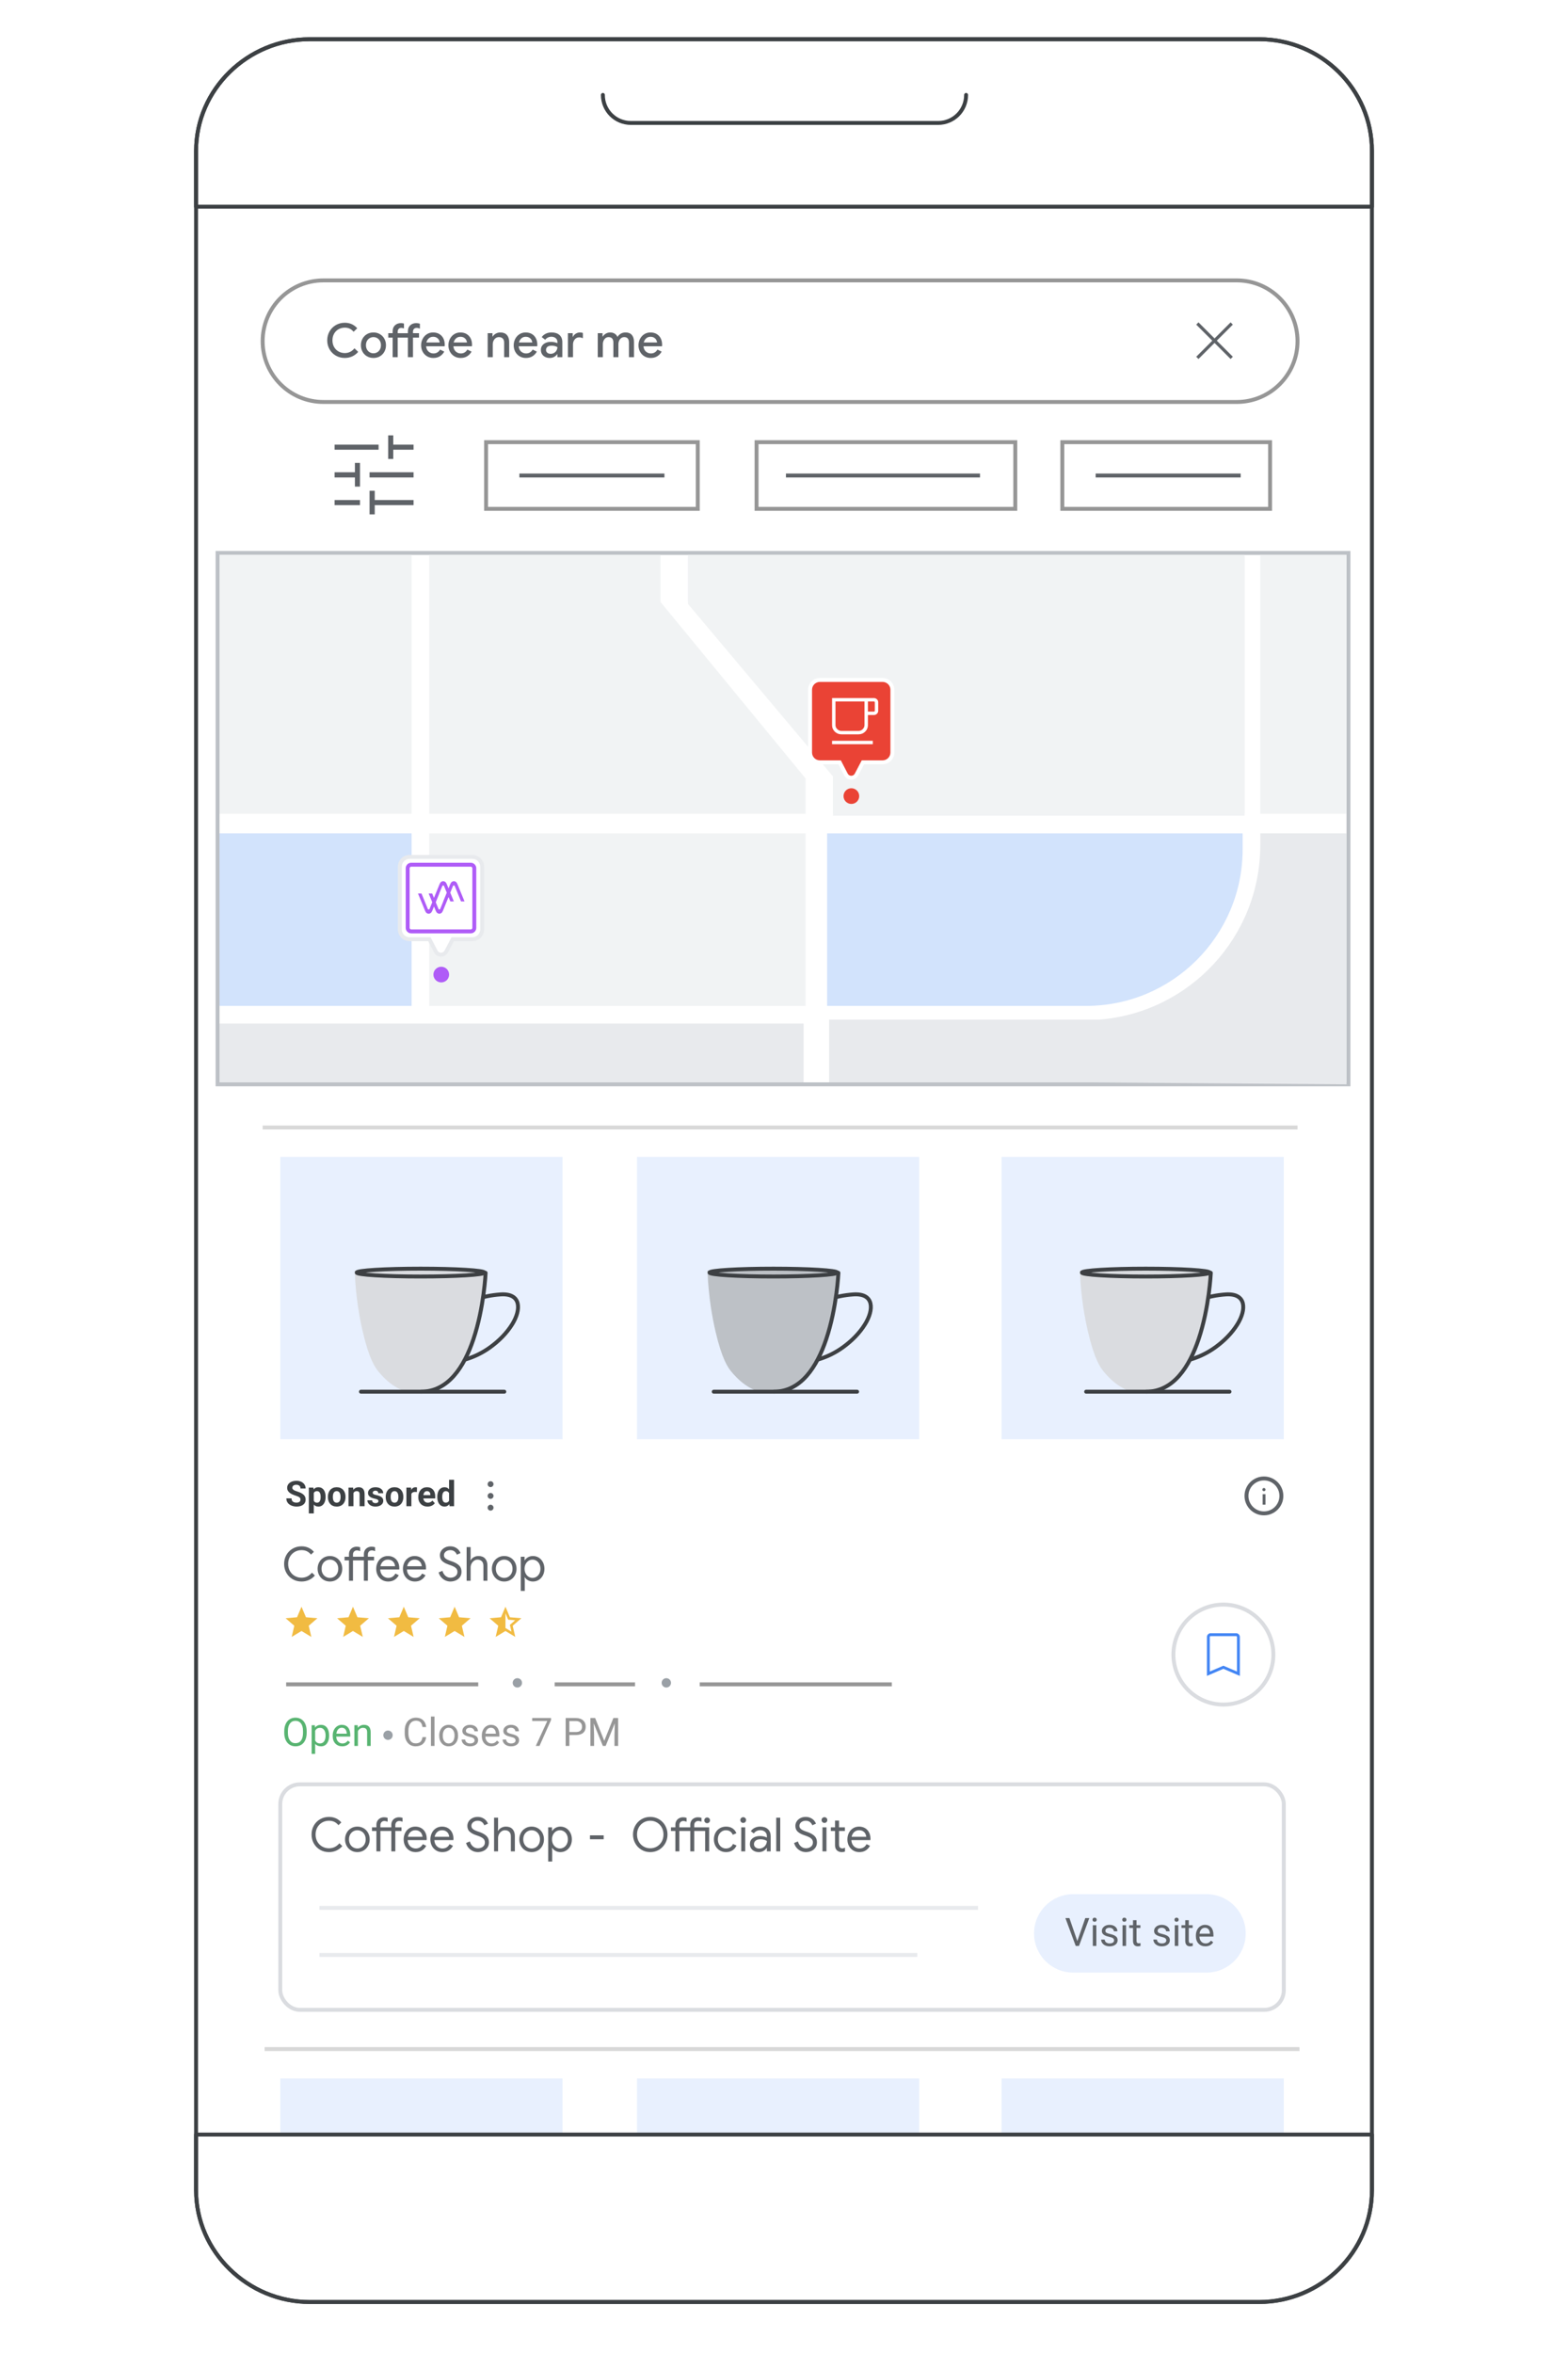 <?xml version="1.0" encoding="UTF-8"?>
<svg id="Layer_1" xmlns="http://www.w3.org/2000/svg" xmlns:xlink="http://www.w3.org/1999/xlink" version="1.1" viewBox="0 0 400 600">
  <!-- Generator: Adobe Illustrator 29.2.0, SVG Export Plug-In . SVG Version: 2.1.0 Build 108)  -->
  <defs>
    <style>
      .st0, .st1, .st2, .st3, .st4, .st5, .st6, .st7, .st8 {
        fill: none;
      }

      .st9 {
        fill: #af5cf7;
      }

      .st10 {
        fill: #4285f4;
      }

      .st1, .st4 {
        stroke: #3d4043;
      }

      .st1, .st6 {
        stroke-linecap: round;
        stroke-linejoin: round;
      }

      .st11 {
        fill: #9aa0a6;
      }

      .st2 {
        stroke: #969696;
      }

      .st2, .st3, .st4, .st12, .st13, .st5, .st7, .st14, .st8 {
        stroke-miterlimit: 10;
      }

      .st15 {
        fill: #969696;
      }

      .st16 {
        fill: #58b471;
      }

      .st3 {
        stroke: #d8d8d8;
      }

      .st17 {
        fill-rule: evenodd;
      }

      .st17, .st18 {
        fill: #f1bb42;
      }

      .st19 {
        fill: #d2e3fc;
      }

      .st20 {
        isolation: isolate;
      }

      .st12 {
        fill: #dadce0;
      }

      .st12, .st14, .st8 {
        stroke: #dadce0;
      }

      .st13 {
        stroke: #bdc1c6;
      }

      .st13, .st21 {
        fill: #bdc1c6;
      }

      .st5 {
        stroke: #e8eaed;
      }

      .st22, .st14 {
        fill: #fff;
      }

      .st23 {
        fill: #ea4335;
      }

      .st24 {
        fill: #5f6368;
      }

      .st25 {
        fill: #f1f3f4;
      }

      .st6 {
        stroke: #3c4043;
      }

      .st7 {
        stroke: #5f6368;
      }

      .st26 {
        fill: #3c4043;
      }

      .st27 {
        fill: #e8eaed;
      }

      .st28 {
        clip-path: url(#clippath);
      }

      .st29 {
        fill: #e8f0fe;
      }
    </style>
    <clipPath id="clippath">
      <rect class="st0" x="49.5" y="442" width="300" height="102"/>
    </clipPath>
  </defs>
  <g id="Artwork">
    <rect class="st22" x="-15" y="-11.5" width="430" height="623"/>
    <path class="st2" d="M82.5,71.5h233c8.56,0,15.5,6.94,15.5,15.5h0c0,8.56-6.94,15.5-15.5,15.5H82.5c-8.56,0-15.5-6.94-15.5-15.5h0c0-8.56,6.94-15.5,15.5-15.5Z"/>
    <rect class="st2" x="124" y="112.75" width="54" height="17"/>
    <rect class="st2" x="193" y="112.75" width="66" height="17"/>
    <rect class="st2" x="271" y="112.75" width="53" height="17"/>
    <path class="st24" d="M305.734,91.542l-.573-.573,4.097-4.097-4.097-4.097.573-.573,4.097,4.097,4.097-4.097.573.573-4.097,4.097,4.097,4.097-.573.573-4.097-4.097-4.097,4.097Z"/>
    <path class="st24" d="M94.277,131.159v-6.014h1.324v2.36h9.899v1.295h-9.899v2.36h-1.324ZM85.357,128.8v-1.295h6.475v1.295h-6.475ZM90.536,124.08v-2.331h-5.18v-1.324h5.18v-2.388h1.295v6.043h-1.295ZM94.277,121.749v-1.324h11.223v1.324h-11.223ZM99.025,117.03v-6.014h1.295v2.36h5.18v1.295h-5.18v2.36h-1.295ZM85.357,114.671v-1.295h11.223v1.295h-11.223Z"/>
    <g>
      <path class="st10" d="M307.893,427.345v-9.942c0-.247.091-.465.274-.654.183-.188.404-.282.662-.282h6.521c.258,0,.479.094.662.282.183.188.274.406.274.654v9.942l-4.196-1.808-4.196,1.808h0ZM308.619,426.231l3.47-1.485,3.47,1.485v-8.829c0-.054-.021-.1-.065-.137-.043-.038-.091-.057-.145-.057h-6.521c-.054,0-.102.019-.145.057s-.065.083-.065.137v8.829h0ZM308.619,417.209h6.94-6.94Z"/>
      <circle class="st8" cx="312.089" cy="421.905" r="12.75"/>
    </g>
    <line class="st3" x1="67" y1="287.5" x2="331" y2="287.5"/>
    <line class="st3" x1="67.5" y1="522.5" x2="331.5" y2="522.5"/>
    <rect class="st29" x="71.5" y="295" width="72" height="72"/>
    <rect class="st14" x="71.5" y="455" width="256" height="57.5" rx="5" ry="5"/>
    <rect class="st29" x="162.5" y="295" width="72" height="72"/>
    <path class="st29" d="M273.784,483h34c5.523,0,10,4.477,10,10h0c0,5.523-4.477,10-10,10h-34c-5.523,0-10-4.477-10-10h0c0-5.523,4.477-10,10-10Z"/>
    <rect class="st29" x="255.5" y="295" width="72" height="72"/>
    <g>
      <path class="st18" d="M90.042,415.892l2.504,1.514-.664-2.848,2.213-1.917-2.913-.25-1.139-2.682-1.139,2.682-2.913.25,2.213,1.917-.665,2.848s2.504-1.514,2.504-1.514Z"/>
      <path class="st18" d="M76.914,415.892l2.504,1.514-.665-2.848,2.213-1.917-2.913-.25-1.139-2.682-1.139,2.682-2.913.25,2.213,1.917-.665,2.848,2.504-1.514Z"/>
      <path class="st18" d="M103.01,415.892l2.504,1.514-.664-2.848,2.213-1.917-2.914-.25-1.139-2.682-1.139,2.682-2.913.25,2.213,1.917-.665,2.848,2.504-1.514h0Z"/>
      <path class="st18" d="M115.978,415.892l2.504,1.514-.665-2.848,2.213-1.917-2.913-.25-1.139-2.682-1.139,2.682-2.914.25,2.213,1.917-.664,2.848,2.504-1.514Z"/>
      <path class="st17" d="M130.083,412.391l2.913.25-2.208,1.917.66,2.848-2.504-1.514-2.504,1.514.665-2.848-2.213-1.917,2.913-.25,1.139-2.682,1.139,2.682h0ZM128.944,411.369v3.765l1.528.924-.406-1.73,1.346-1.167-1.775-.153-.693-1.639Z"/>
    </g>
    <circle class="st11" cx="131.981" cy="429.116" r="1.193"/>
    <circle class="st11" cx="169.981" cy="429.116" r="1.193"/>
    <circle class="st11" cx="98.981" cy="442.468" r="1.193"/>
    <g>
      <rect class="st24" x="322.103" y="381.01" width=".724" height="2.664"/>
      <path class="st24" d="M322.432,380.243c.117,0,.214-.038.29-.115.077-.077.115-.17.115-.28,0-.117-.038-.216-.115-.296s-.174-.121-.29-.121-.214.04-.29.121-.115.179-.115.296c0,.11.038.203.115.28s.174.115.29.115Z"/>
      <path class="st7" d="M322.432,385.899c-.614,0-1.191-.117-1.732-.351-.541-.234-1.012-.552-1.414-.954-.402-.402-.72-.873-.954-1.414s-.351-1.118-.351-1.732c0-.621.117-1.202.351-1.743s.552-1.01.954-1.409c.402-.398.873-.714,1.414-.948.541-.234,1.118-.351,1.732-.351.621,0,1.202.117,1.743.351s1.01.55,1.409.948c.398.398.714.868.948,1.409.234.541.351,1.122.351,1.743,0,.614-.117,1.191-.351,1.732s-.55,1.012-.948,1.414c-.398.402-.868.72-1.409.954-.541.234-1.122.351-1.743.351Z"/>
    </g>
    <g class="st28">
      <g>
        <rect class="st29" x="71.5" y="530" width="72" height="72"/>
        <rect class="st29" x="162.5" y="530" width="72" height="72"/>
        <rect class="st29" x="255.5" y="530" width="72" height="72"/>
      </g>
    </g>
    <line class="st2" x1="73" y1="429.5" x2="122" y2="429.5"/>
    <line class="st5" x1="81.5" y1="486.5" x2="249.5" y2="486.5"/>
    <line class="st5" x1="81.5" y1="498.5" x2="234" y2="498.5"/>
    <line class="st2" x1="141.5" y1="429.5" x2="162" y2="429.5"/>
    <line class="st7" x1="150.5" y1="468.5" x2="154" y2="468.5"/>
    <line class="st2" x1="178.5" y1="429.5" x2="227.5" y2="429.5"/>
    <g>
      <path class="st6" d="M79.015,10h242.221c15.691,0,28.748,12.712,28.748,28.502v519.995c0,15.691-12.957,28.502-28.748,28.502H79.015c-15.691,0-28.999-12.712-28.999-28.502V38.502c0-15.79,13.209-28.502,28.999-28.502Z"/>
      <path class="st6" d="M50.016,38.502c0-15.691,13.208-28.502,28.999-28.502h242.221c15.691,0,28.748,12.712,28.748,28.502v14.202H50.016v-14.202Z"/>
      <path class="st6" d="M349.984,558.498c0,15.691-13.056,28.502-28.847,28.502H79.015c-15.691,0-28.999-12.712-28.999-28.502v-14.201h299.967v14.201h0Z"/>
      <path class="st6" d="M153.797,24.202h0c0,3.973,3.178,7.15,7.15,7.15h78.357c3.973,0,7.15-3.178,7.15-7.15h0"/>
    </g>
    <line class="st7" x1="132.5" y1="121.25" x2="169.5" y2="121.25"/>
    <line class="st7" x1="279.5" y1="121.25" x2="316.5" y2="121.25"/>
    <line class="st7" x1="200.5" y1="121.25" x2="250" y2="121.25"/>
    <g>
      <g>
        <path class="st1" d="M205.067,334.703c3.502-2.845,8.141-4.325,12.607-4.632,5.396-.373,5.271,3.916,3.017,7.573-1.42,2.307-3.437,4.301-5.62,5.881-3.514,2.55-7.839,4.023-12.199,3.917"/>
        <path class="st13" d="M207.486,347.71c3.457-4.686,4.177-9.752,4.962-15.275.46-3.24.556-5.981.552-7.934h-32c.274,6.302,1.199,11.386,2.025,14.936,1.616,6.942,3.083,8.996,3.975,10.064.865,1.037,4.602,5.515,9.943,5.372,5.367-.144,8.846-4.86,10.543-7.162h0Z"/>
        <path class="st1" d="M213.88,324.574s-.39,8.839-3.13,16.968c-2.337,6.922-6.378,13.329-13.347,13.329"/>
        <path class="st1" d="M182.078,354.871h36.57"/>
      </g>
      <ellipse class="st4" cx="197.294" cy="324.5" rx="16.294" ry="1"/>
    </g>
    <g>
      <g>
        <path class="st1" d="M115.067,334.703c3.502-2.845,8.141-4.325,12.607-4.632,5.396-.373,5.271,3.916,3.017,7.573-1.42,2.307-3.437,4.301-5.62,5.881-3.514,2.55-7.839,4.023-12.199,3.917"/>
        <path class="st12" d="M117.486,347.71c3.457-4.686,4.177-9.752,4.962-15.275.46-3.24.556-5.981.552-7.934h-32c.274,6.302,1.199,11.386,2.025,14.936,1.616,6.942,3.083,8.996,3.975,10.064.865,1.037,4.602,5.515,9.943,5.372,5.367-.144,8.846-4.86,10.543-7.162h0Z"/>
        <path class="st1" d="M123.88,324.574s-.39,8.839-3.13,16.968c-2.337,6.922-6.378,13.329-13.347,13.329"/>
        <path class="st1" d="M92.078,354.871h36.57"/>
      </g>
      <ellipse class="st4" cx="107.294" cy="324.5" rx="16.294" ry="1"/>
    </g>
    <g>
      <g>
        <path class="st1" d="M300.067,334.703c3.502-2.845,8.141-4.325,12.607-4.632,5.396-.373,5.271,3.916,3.017,7.573-1.42,2.307-3.437,4.301-5.62,5.881-3.514,2.55-7.839,4.023-12.199,3.917"/>
        <path class="st12" d="M302.486,347.71c3.457-4.686,4.177-9.752,4.962-15.275.46-3.24.556-5.981.552-7.934h-32c.274,6.302,1.199,11.386,2.025,14.936,1.616,6.942,3.083,8.996,3.975,10.064.865,1.037,4.602,5.515,9.943,5.372,5.367-.144,8.846-4.86,10.543-7.162h0Z"/>
        <path class="st1" d="M308.88,324.574s-.39,8.839-3.13,16.968c-2.337,6.922-6.378,13.329-13.347,13.329"/>
        <path class="st1" d="M277.078,354.871h36.57"/>
      </g>
      <ellipse class="st4" cx="292.294" cy="324.5" rx="16.294" ry="1"/>
    </g>
    <g class="st20">
      <g class="st20">
        <path class="st26" d="M76.653,382.404c0-.115-.017-.217-.051-.31-.034-.092-.096-.176-.186-.254s-.218-.154-.382-.231-.377-.156-.637-.238c-.29-.094-.565-.199-.824-.316-.259-.117-.487-.254-.685-.41-.197-.156-.353-.34-.466-.547-.113-.209-.169-.449-.169-.727,0-.266.059-.508.176-.727s.281-.406.492-.562.46-.277.749-.363c.289-.084.606-.127.952-.127.472,0,.883.086,1.235.256s.625.402.819.697c.195.297.292.635.292,1.016h-1.31c0-.188-.039-.352-.117-.494s-.195-.254-.352-.338-.353-.125-.591-.125c-.229,0-.419.035-.571.105s-.267.162-.343.279c-.076.115-.114.244-.114.389,0,.107.027.205.081.293s.136.172.244.246c.108.078.242.148.4.217.158.066.341.133.549.197.349.105.655.225.921.355.265.133.487.281.665.443.179.166.314.352.404.559.091.209.136.443.136.707,0,.279-.054.527-.163.748-.108.219-.265.406-.47.559s-.45.268-.734.346c-.284.08-.602.119-.954.119-.316,0-.628-.041-.936-.125s-.586-.209-.837-.381c-.25-.168-.45-.387-.6-.65s-.224-.574-.224-.935h1.323c0,.199.031.369.092.506.061.139.148.25.261.334.113.086.248.146.404.188.157.039.329.059.517.059.229,0,.416-.033.565-.1.148-.065.258-.156.33-.27.071-.115.107-.242.107-.387Z"/>
        <path class="st26" d="M80.05,380.238v5.668h-1.266v-6.582h1.173l.092.914ZM83.061,381.648v.092c0,.346-.041.668-.121.963-.081.297-.199.553-.354.771s-.348.389-.578.51c-.231.121-.495.182-.793.182-.29,0-.542-.059-.756-.176s-.393-.281-.539-.494c-.144-.213-.261-.459-.349-.74s-.155-.582-.202-.906v-.24c.047-.346.114-.664.202-.951.088-.289.205-.539.349-.752.145-.213.324-.377.536-.494s.462-.176.75-.176c.302,0,.567.057.797.17.23.115.423.279.58.492.157.215.275.471.356.766.08.297.121.623.121.984ZM81.795,381.74v-.092c0-.203-.018-.389-.053-.56s-.089-.32-.161-.451c-.072-.127-.166-.229-.281-.301-.116-.07-.255-.107-.419-.107-.173,0-.32.029-.442.084-.122.057-.22.137-.296.242s-.133.231-.171.377-.061.312-.07.496v.611c.015.217.056.412.123.582.067.172.171.309.312.406.141.102.325.15.554.15.167,0,.308-.037.422-.111.114-.076.207-.18.279-.31.072-.133.124-.283.156-.457.032-.172.048-.359.048-.559Z"/>
        <path class="st26" d="M83.645,381.75v-.094c0-.348.05-.67.149-.963.1-.295.245-.551.435-.768s.425-.387.703-.508.598-.182.958-.182.681.06.962.182.518.291.71.508c.191.217.337.473.437.768.1.293.149.615.149.963v.094c0,.346-.05.666-.149.959-.1.295-.246.551-.437.769-.192.219-.427.389-.706.508s-.598.18-.958.18-.681-.06-.96-.18-.516-.289-.707-.508c-.192-.219-.338-.475-.438-.769-.1-.293-.149-.613-.149-.959ZM84.911,381.656v.094c0,.199.018.385.053.557.035.174.091.326.169.455.078.131.18.232.306.307.126.072.28.109.461.109.176,0,.327-.037.453-.109.126-.074.227-.176.303-.307.076-.129.132-.281.169-.455.036-.172.055-.357.055-.557v-.094c0-.193-.019-.375-.055-.547-.037-.17-.094-.322-.172-.457-.078-.133-.179-.236-.305-.315-.126-.074-.278-.113-.457-.113s-.331.039-.455.113c-.125.078-.226.182-.304.315-.078.135-.134.287-.169.457-.035.172-.053.353-.053.547Z"/>
        <path class="st26" d="M90.166,380.338v3.74h-1.266v-4.754h1.187l.079,1.014ZM89.982,381.533h-.343c0-.352.045-.668.136-.951.091-.281.218-.523.382-.725s.359-.353.587-.461c.227-.107.481-.16.762-.16.223,0,.426.031.611.096s.343.168.477.309.236.326.308.557c.072.232.108.516.108.85v3.031h-1.274v-3.037c0-.211-.029-.373-.088-.492-.059-.115-.144-.199-.257-.248-.113-.047-.251-.072-.415-.072-.17,0-.317.035-.441.102-.125.068-.228.16-.308.279-.081.119-.142.256-.183.414s-.061.33-.061.51Z"/>
        <path class="st26" d="M96.543,382.764c0-.09-.026-.172-.079-.246-.053-.072-.15-.141-.292-.203s-.346-.121-.613-.174c-.24-.053-.463-.119-.67-.199-.206-.082-.385-.18-.536-.293-.151-.115-.269-.25-.353-.406s-.127-.336-.127-.539c0-.199.043-.387.129-.562s.211-.332.374-.467c.162-.137.361-.244.598-.322.235-.076.501-.115.797-.115.413,0,.768.065,1.066.197.297.131.525.312.685.543.159.231.239.492.239.783h-1.266c0-.123-.026-.232-.077-.33-.051-.1-.13-.176-.237-.234-.107-.057-.245-.086-.415-.086-.141,0-.262.025-.365.074-.102.047-.181.111-.235.193-.055.08-.082.168-.082.266,0,.072.015.139.046.195.03.057.081.109.151.156s.162.09.274.129.253.076.42.107c.343.07.649.162.918.275s.483.266.642.457.237.443.237.754c0,.211-.047.404-.141.58s-.229.328-.404.459-.386.231-.63.303c-.245.072-.519.107-.824.107-.442,0-.817-.078-1.123-.236s-.538-.359-.694-.606c-.157-.244-.235-.494-.235-.754h1.2c.006.174.051.312.134.418.084.105.19.182.321.229.13.047.272.07.424.07.164,0,.3-.021.409-.068.108-.045.191-.105.248-.184.057-.078.085-.168.085-.272Z"/>
        <path class="st26" d="M98.393,381.75v-.094c0-.348.05-.67.149-.963.1-.295.245-.551.435-.768s.425-.387.703-.508.598-.182.958-.182.681.06.962.182.518.291.71.508c.191.217.337.473.437.768.1.293.149.615.149.963v.094c0,.346-.05.666-.149.959-.1.295-.246.551-.437.769-.192.219-.427.389-.706.508s-.598.18-.958.18-.681-.06-.96-.18-.516-.289-.707-.508c-.192-.219-.338-.475-.438-.769-.1-.293-.149-.613-.149-.959ZM99.659,381.656v.094c0,.199.018.385.053.557.035.174.091.326.169.455.078.131.18.232.306.307.126.072.28.109.461.109.176,0,.327-.037.453-.109.126-.074.227-.176.303-.307.076-.129.132-.281.169-.455.036-.172.055-.357.055-.557v-.094c0-.193-.019-.375-.055-.547-.037-.17-.094-.322-.172-.457-.078-.133-.179-.236-.305-.315-.126-.074-.278-.113-.457-.113s-.331.039-.455.113c-.125.078-.226.182-.304.315-.078.135-.134.287-.169.457-.035.172-.053.353-.053.547Z"/>
        <path class="st26" d="M104.941,380.361v3.717h-1.266v-4.754h1.191l.075,1.037ZM106.374,379.293l-.022,1.174c-.061-.01-.136-.018-.222-.025-.086-.006-.165-.01-.235-.01-.179,0-.334.021-.463.068-.131.045-.239.111-.325.197-.087.086-.151.193-.193.32-.043.127-.067.272-.073.434l-.255-.08c0-.307.031-.59.092-.85s.151-.486.271-.68c.118-.193.264-.342.437-.447s.371-.158.593-.158c.07,0,.142.004.215.016.073.01.133.023.18.041Z"/>
        <path class="st26" d="M109.076,384.166c-.369,0-.7-.059-.993-.178s-.541-.283-.745-.494-.359-.457-.468-.736-.163-.578-.163-.894v-.176c0-.359.051-.69.154-.988s.249-.559.441-.777c.192-.221.426-.389.701-.508s.586-.178.932-.178c.337,0,.636.055.896.166s.479.27.657.475c.177.205.311.451.402.736s.136.604.136.951v.527h-3.779v-.844h2.536v-.096c0-.176-.032-.334-.094-.473-.064-.139-.158-.25-.284-.332s-.287-.123-.483-.123c-.167,0-.31.037-.431.109-.12.074-.217.176-.292.309-.074.131-.13.285-.167.463s-.055.371-.055.582v.176c0,.191.027.367.081.527.054.162.132.301.233.418.101.117.224.209.369.272.144.066.31.098.494.098.229,0,.441-.045.64-.135.197-.088.368-.225.512-.406l.615.668c-.1.144-.235.281-.406.414-.172.131-.377.238-.618.322s-.514.125-.822.125Z"/>
        <path class="st26" d="M111.55,381.758v-.092c0-.363.041-.693.123-.99.082-.299.202-.553.36-.768.158-.213.353-.379.585-.496s.495-.176.791-.176c.278,0,.522.059.731.176s.388.283.536.498.268.469.358.76c.091.293.157.611.198.957v.201c-.041.332-.107.639-.198.924-.091.283-.21.531-.358.744s-.327.377-.538.494-.457.176-.738.176c-.296,0-.559-.06-.789-.18s-.423-.289-.58-.506-.276-.471-.358-.764-.123-.613-.123-.959ZM112.816,381.666v.092c0,.197.015.381.046.549.03.172.082.32.153.451s.166.232.281.303c.116.072.257.107.424.107.217,0,.396-.049.536-.146s.248-.232.323-.406c.075-.172.118-.371.13-.598v-.576c-.009-.184-.035-.35-.077-.498s-.104-.275-.185-.381-.18-.188-.299-.246c-.118-.059-.258-.088-.419-.088-.164,0-.305.037-.422.113-.117.074-.212.176-.284.305s-.124.281-.158.455-.05.361-.05.565ZM114.556,383.041v-5.713h1.274v6.75h-1.147l-.127-1.037Z"/>
      </g>
    </g>
    <g>
      <path class="st24" d="M125.146,379.199c-.208,0-.385-.073-.531-.219-.146-.146-.219-.323-.219-.531s.073-.385.219-.531c.146-.146.323-.219.531-.219s.385.073.531.219c.146.146.219.323.219.531s-.073.385-.219.531c-.146.146-.323.219-.531.219Z"/>
      <path class="st24" d="M125.146,382.199c-.208,0-.385-.073-.531-.219-.146-.146-.219-.323-.219-.531s.073-.385.219-.531c.146-.146.323-.219.531-.219s.385.073.531.219c.146.146.219.323.219.531s-.073.385-.219.531c-.146.146-.323.219-.531.219Z"/>
      <path class="st24" d="M125.146,385.199c-.208,0-.385-.073-.531-.219-.146-.146-.219-.323-.219-.531s.073-.385.219-.531c.146-.146.323-.219.531-.219s.385.073.531.219c.146.146.219.323.219.531s-.073.385-.219.531c-.146.146-.323.219-.531.219Z"/>
    </g>
    <g>
      <g>
        <rect class="st22" x="55.5" y="141" width="288.5" height="135.5"/>
        <path class="st21" d="M343.5,141.5v134.5H56v-134.5h287.5M344.5,140.5H55v136.5h289.5v-136.5h0Z"/>
      </g>
      <rect class="st19" x="56" y="212.5" width="49" height="44"/>
      <rect class="st27" x="56" y="261" width="149" height="15"/>
      <rect class="st25" x="109.5" y="212.5" width="96" height="44"/>
      <rect class="st25" x="56" y="141.5" width="49" height="66"/>
      <rect class="st25" x="321.5" y="141.5" width="22" height="66"/>
      <path class="st27" d="M343.5,276.5v-64h-22v2.995c0,23.409-18.026,42.647-41.03,44.505h-68.97v16h66l66,.5Z"/>
      <polygon class="st25" points="317.5 208 212.5 208 212.5 198 175.5 154 175.5 142 317.5 142 317.5 208"/>
      <path class="st19" d="M211,212.5h106v4.064c0,22.041-17.895,39.936-39.936,39.936h-66.064v-44h0Z"/>
      <polygon class="st25" points="317.5 207.5 212.5 207.5 212.5 197.5 175.5 153.5 175.5 141.5 317.5 141.5 317.5 207.5"/>
      <polygon class="st25" points="109.5 141.5 168.5 141.5 168.5 153.5 205.5 198.5 205.5 207.5 109.5 207.5 109.5 141.5"/>
      <g>
        <g>
          <path class="st23" d="M217.155,198.319c-.568,0-1.083-.314-1.345-.817l-1.615-3.116h-5.045c-1.379,0-2.5-1.121-2.5-2.5v-16c0-1.379,1.121-2.5,2.5-2.5h16c1.379,0,2.5,1.121,2.5,2.5v16c0,1.379-1.121,2.5-2.5,2.5h-5.016l-1.638,3.123c-.263.5-.776.81-1.342.81h-0Z"/>
          <path class="st22" d="M225.15,173.886c1.105,0,2,.895,2,2v16c0,1.105-.895,2-2,2h-5.317l-1.778,3.39c-.19.362-.544.544-.899.544-.356,0-.712-.183-.901-.548l-1.755-3.386h-5.349c-1.105,0-2-.895-2-2v-16c0-1.105.895-2,2-2h16M225.15,172.886h-16c-1.654,0-3,1.346-3,3v16c0,1.654,1.346,3,3,3h4.741l1.475,2.846c.348.671,1.033,1.088,1.789,1.088.752,0,1.435-.413,1.784-1.079l1.497-2.855h4.713c1.654,0,3-1.346,3-3v-16c0-1.654-1.346-3-3-3h0Z"/>
        </g>
        <path class="st22" d="M212.264,189.771v-.87h10.386v.87h-10.386ZM214.657,187.25c-.666,0-1.231-.228-1.696-.684-.465-.456-.697-1.012-.697-1.668v-6.898h10.662c.305,0,.566.106.784.319.217.213.326.47.326.771v2.148c0,.301-.109.558-.326.771s-.478.319-.784.319h-1.521v2.57c0,.656-.232,1.212-.697,1.668-.465.456-1.03.684-1.696.684h-4.355ZM214.657,186.38h4.355c.411,0,.767-.148,1.07-.444.302-.296.453-.643.453-1.041v-6.025h-7.401v6.027c0,.398.152.744.457,1.04.305.295.66.443,1.066.443h0ZM221.405,181.458h1.521c.067,0,.123-.021.17-.063.047-.042.07-.094.07-.157v-2.148c0-.062-.023-.114-.07-.157-.046-.042-.103-.063-.17-.063h-1.521v2.588h0ZM214.657,186.38h-1.523,7.401-5.878Z"/>
      </g>
      <g>
        <g>
          <path class="st22" d="M112.506,243.434c-.568,0-1.084-.314-1.346-.818l-1.615-3.115h-5.045c-1.379,0-2.5-1.121-2.5-2.5v-16c0-1.379,1.121-2.5,2.5-2.5h16c1.379,0,2.5,1.121,2.5,2.5v16c0,1.379-1.121,2.5-2.5,2.5h-5.015l-1.639,3.123c-.262.5-.775.81-1.341.81h0Z"/>
          <path class="st27" d="M120.5,219c1.105,0,2,.895,2,2v16c0,1.105-.895,2-2,2h-5.317l-1.778,3.39c-.19.362-.544.544-.899.544-.356,0-.712-.183-.901-.548l-1.755-3.386h-5.349c-1.105,0-2-.895-2-2v-16c0-1.105.895-2,2-2h16M120.5,218h-16c-1.654,0-3,1.346-3,3v16c0,1.654,1.346,3,3,3h4.741l1.475,2.846c.348.671,1.033,1.088,1.789,1.088.752,0,1.435-.413,1.784-1.079l1.497-2.855h4.713c1.654,0,3-1.346,3-3v-16c0-1.654-1.346-3-3-3h0Z"/>
        </g>
        <path class="st9" d="M120.096,221c.219,0,.404.185.404.404v15.193c0,.219-.185.404-.404.404h-15.193c-.219,0-.404-.185-.404-.404v-15.193c0-.219.185-.404.404-.404h15.193M120.096,220h-15.193c-.772,0-1.404.632-1.404,1.404v15.193c0,.772.632,1.404,1.404,1.404h15.193c.772,0,1.404-.632,1.404-1.404v-15.193c0-.772-.632-1.404-1.404-1.404h0Z"/>
        <path class="st9" d="M116.686,225.424c-.096-.247-.227-.43-.391-.551-.165-.12-.336-.18-.513-.18-.178,0-.348.06-.513.18-.165.121-.297.304-.398.551l-.454,1.111-.453-1.111c-.101-.247-.233-.43-.398-.551-.165-.12-.335-.18-.513-.18-.177,0-.347.06-.509.18-.162.121-.293.304-.395.551l-1.444,3.527-.458-1.115h-.894l.914,2.23-.684,1.679c-.052.12-.129.18-.23.18-.101,0-.178-.06-.23-.18l-1.598-3.909h-.894l1.814,4.432c.096.247.227.43.391.551.165.12.336.18.513.18.178,0,.348-.06.513-.18.165-.121.297-.304.398-.551l.454-1.111.453,1.111c.101.247.233.43.398.551.165.12.335.18.513.18.177,0,.347-.06.509-.18.162-.121.293-.304.395-.551l1.444-3.527.458,1.115h.894l-.914-2.23.684-1.679c.052-.12.129-.18.23-.18.101,0,.178.06.23.18l1.598,3.909h.894l-1.814-4.432v-0ZM112.305,231.745c-.026.059-.06.105-.102.135s-.084.045-.128.045c-.043,0-.085-.015-.125-.045-.039-.03-.072-.075-.098-.135l-.691-1.679.914-2.23h-.021l.772-1.889c.026-.059.06-.105.102-.135s.084-.045.128-.045c.043,0,.085.015.125.045.039.03.072.075.098.135l.691,1.679-.914,2.23h.021l-.772,1.889h0Z"/>
      </g>
    </g>
    <circle class="st23" cx="217.185" cy="203" r="2"/>
    <circle class="st9" cx="112.566" cy="248.512" r="2"/>
  </g>
  <g id="Text_Layer">
    <g class="st20">
      <g class="st20">
        <path class="st24" d="M74.661,402.688c-.68-.392-1.214-.93-1.602-1.613-.388-.685-.582-1.446-.582-2.286s.194-1.603.582-2.286c.388-.684.922-1.222,1.602-1.614.68-.392,1.435-.588,2.268-.588.64,0,1.226.12,1.758.36.532.24.994.588,1.386,1.044l-.732.708c-.328-.392-.686-.68-1.074-.864-.388-.184-.834-.275-1.338-.275-.624,0-1.196.145-1.716.438s-.934.704-1.242,1.236c-.308.532-.462,1.145-.462,1.842s.154,1.31.462,1.842c.308.532.722.944,1.242,1.236s1.092.438,1.716.438c1.04,0,1.924-.428,2.652-1.284l.744.721c-.392.472-.882.846-1.47,1.122-.588.275-1.23.414-1.926.414-.833,0-1.588-.196-2.268-.589Z"/>
        <path class="st24" d="M82.545,402.845c-.48-.288-.854-.68-1.122-1.176s-.402-1.044-.402-1.644c0-.601.134-1.148.402-1.645s.642-.888,1.122-1.176,1.02-.432,1.62-.432c.6,0,1.14.144,1.62.432s.854.68,1.122,1.176.402,1.044.402,1.645c0,.6-.134,1.147-.402,1.644s-.642.888-1.122,1.176-1.02.433-1.62.433c-.6,0-1.14-.144-1.62-.433ZM85.215,402.071c.324-.189.584-.458.78-.81.196-.352.294-.764.294-1.235,0-.473-.098-.885-.294-1.236-.196-.352-.456-.622-.78-.81-.324-.188-.674-.281-1.05-.281-.377,0-.728.094-1.056.281-.328.189-.59.459-.786.81-.196.352-.294.764-.294,1.236,0,.472.098.884.294,1.235.196.352.458.622.786.81.328.188.68.281,1.056.281.376,0,.726-.094,1.05-.281Z"/>
        <path class="st24" d="M89.025,397.889h-1.128v-.924h1.128v-.66c0-.384.088-.72.264-1.008.176-.288.412-.51.708-.666s.624-.234.984-.234c.344,0,.644.049.9.144v.996c-.144-.056-.28-.102-.408-.138-.128-.036-.28-.055-.456-.055-.264,0-.492.095-.684.282-.192.189-.288.45-.288.786v.552h2.784v-.66c0-.384.086-.72.258-1.008s.408-.51.708-.666c.3-.156.63-.234.99-.234.328,0,.628.049.9.144v.996c-.16-.065-.302-.112-.426-.144-.124-.031-.274-.048-.45-.048-.264,0-.49.095-.678.282-.188.189-.282.45-.282.786v.552h1.572v.924h-1.572v5.196h-1.02v-5.196h-2.784v5.196h-1.02v-5.196Z"/>
        <path class="st24" d="M97.449,402.857c-.464-.28-.826-.666-1.086-1.158-.26-.492-.39-1.046-.39-1.662,0-.584.122-1.126.366-1.626s.592-.898,1.044-1.194c.452-.296.97-.443,1.554-.443.6,0,1.12.134,1.56.401.44.269.778.639,1.014,1.11.236.472.354,1.012.354,1.62,0,.096-.008.2-.024.311h-4.848c.024.464.136.856.336,1.176.2.32.454.56.762.721s.63.239.966.239c.8,0,1.404-.367,1.812-1.103l.864.42c-.256.488-.612.878-1.068,1.17s-1.004.439-1.644.439c-.584,0-1.108-.141-1.572-.42ZM100.785,399.377c-.016-.256-.088-.512-.216-.768-.128-.257-.328-.473-.6-.648-.273-.176-.616-.264-1.032-.264-.48,0-.888.154-1.224.462s-.556.714-.66,1.218h3.732Z"/>
        <path class="st24" d="M104.265,402.857c-.464-.28-.826-.666-1.086-1.158-.26-.492-.39-1.046-.39-1.662,0-.584.122-1.126.366-1.626s.592-.898,1.044-1.194c.452-.296.97-.443,1.554-.443.6,0,1.12.134,1.56.401.44.269.778.639,1.014,1.11.236.472.354,1.012.354,1.62,0,.096-.008.2-.024.311h-4.848c.024.464.136.856.336,1.176.2.32.454.56.762.721s.63.239.966.239c.8,0,1.404-.367,1.812-1.103l.864.42c-.256.488-.612.878-1.068,1.17s-1.004.439-1.644.439c-.584,0-1.108-.141-1.572-.42ZM107.601,399.377c-.016-.256-.088-.512-.216-.768-.128-.257-.328-.473-.6-.648-.273-.176-.616-.264-1.032-.264-.48,0-.888.154-1.224.462s-.556.714-.66,1.218h3.732Z"/>
        <path class="st24" d="M113.643,403.007c-.404-.18-.762-.444-1.074-.792s-.536-.769-.672-1.266l.972-.397c.136.513.388.933.756,1.26.368.328.8.492,1.296.492s.916-.134,1.26-.401c.344-.269.516-.635.516-1.099,0-.399-.146-.73-.438-.989-.292-.261-.77-.502-1.434-.727l-.54-.192c-.608-.216-1.104-.499-1.488-.852-.384-.352-.576-.84-.576-1.464,0-.408.112-.786.336-1.134.224-.349.536-.626.936-.834.4-.208.848-.312,1.344-.312s.928.092,1.296.276c.368.184.662.408.882.672.22.264.374.524.462.78l-.948.407c-.088-.296-.274-.564-.558-.804-.284-.24-.658-.359-1.122-.359-.44,0-.816.124-1.128.371-.312.248-.468.56-.468.936,0,.336.132.61.396.822.264.212.664.41,1.2.594l.564.191c.728.265,1.296.595,1.704.99.408.397.612.935.612,1.614,0,.552-.142,1.016-.426,1.392-.284.377-.642.652-1.074.828s-.876.265-1.332.265c-.432,0-.85-.091-1.254-.271Z"/>
        <path class="st24" d="M119.037,394.493h1.02v2.532l-.048.84h.048c.168-.312.434-.572.798-.78.364-.208.762-.311,1.194-.311.744,0,1.312.218,1.704.653.392.436.588,1.015.588,1.734v3.924h-1.02v-3.768c0-.553-.14-.96-.42-1.225-.28-.264-.644-.396-1.092-.396-.32,0-.614.096-.882.288-.268.191-.48.44-.636.743-.156.305-.234.62-.234.948v3.408h-1.02v-8.592Z"/>
        <path class="st24" d="M127.004,402.845c-.48-.288-.854-.68-1.122-1.176s-.402-1.044-.402-1.644c0-.601.134-1.148.402-1.645s.642-.888,1.122-1.176,1.02-.432,1.62-.432c.6,0,1.14.144,1.62.432s.854.68,1.122,1.176.402,1.044.402,1.645c0,.6-.134,1.147-.402,1.644s-.642.888-1.122,1.176-1.02.433-1.62.433c-.6,0-1.14-.144-1.62-.433ZM129.674,402.071c.324-.189.584-.458.78-.81.196-.352.294-.764.294-1.235,0-.473-.098-.885-.294-1.236-.196-.352-.456-.622-.78-.81-.324-.188-.674-.281-1.05-.281-.377,0-.728.094-1.056.281-.328.189-.59.459-.786.81-.196.352-.294.764-.294,1.236,0,.472.098.884.294,1.235.196.352.458.622.786.81.328.188.68.281,1.056.281.376,0,.726-.094,1.05-.281Z"/>
        <path class="st24" d="M132.849,396.965h.972v.912h.048c.184-.311.462-.574.834-.786s.79-.317,1.254-.317c.552,0,1.05.14,1.494.42.444.279.794.668,1.05,1.164s.384,1.052.384,1.668c0,.624-.128,1.182-.384,1.674s-.606.878-1.05,1.158c-.444.279-.942.42-1.494.42-.464,0-.882-.106-1.254-.318s-.65-.47-.834-.774h-.048l.048.841v2.651h-1.02v-8.712ZM136.845,402.065c.312-.192.56-.464.744-.816.184-.352.276-.76.276-1.224s-.092-.872-.276-1.225c-.185-.352-.432-.624-.744-.815-.312-.192-.644-.288-.996-.288-.36,0-.694.096-1.002.288-.308.191-.556.464-.744.815-.188.352-.282.761-.282,1.225s.094.872.282,1.224c.188.352.436.624.744.816.308.191.642.287,1.002.287.352,0,.684-.096.996-.287Z"/>
      </g>
    </g>
    <g class="st20">
      <g class="st20">
        <path class="st24" d="M81.661,471.688c-.68-.392-1.214-.93-1.602-1.613-.388-.685-.582-1.446-.582-2.286s.194-1.603.582-2.286c.388-.684.922-1.222,1.602-1.614.68-.392,1.435-.588,2.268-.588.64,0,1.226.12,1.758.36.532.24.994.588,1.386,1.044l-.732.708c-.328-.392-.686-.68-1.074-.864-.388-.184-.834-.275-1.338-.275-.624,0-1.196.145-1.716.438s-.934.704-1.242,1.236c-.308.532-.462,1.145-.462,1.842s.154,1.31.462,1.842c.308.532.722.944,1.242,1.236s1.092.438,1.716.438c1.04,0,1.924-.428,2.652-1.284l.744.721c-.392.472-.882.846-1.47,1.122-.588.275-1.23.414-1.926.414-.833,0-1.588-.196-2.268-.589Z"/>
        <path class="st24" d="M89.545,471.845c-.48-.288-.854-.68-1.122-1.176s-.402-1.044-.402-1.644c0-.601.134-1.148.402-1.645s.642-.888,1.122-1.176,1.02-.432,1.62-.432c.6,0,1.14.144,1.62.432s.854.68,1.122,1.176.402,1.044.402,1.645c0,.6-.134,1.147-.402,1.644s-.642.888-1.122,1.176-1.02.433-1.62.433c-.6,0-1.14-.144-1.62-.433ZM92.215,471.071c.324-.189.584-.458.78-.81.196-.352.294-.764.294-1.235,0-.473-.098-.885-.294-1.236-.196-.352-.456-.622-.78-.81-.324-.188-.674-.281-1.05-.281-.377,0-.728.094-1.056.281-.328.189-.59.459-.786.81-.196.352-.294.764-.294,1.236,0,.472.098.884.294,1.235.196.352.458.622.786.81.328.188.68.281,1.056.281.376,0,.726-.094,1.05-.281Z"/>
        <path class="st24" d="M96.025,466.889h-1.128v-.924h1.128v-.66c0-.384.088-.72.264-1.008.176-.288.412-.51.708-.666s.624-.234.984-.234c.344,0,.644.049.9.144v.996c-.144-.056-.28-.102-.408-.138-.128-.036-.28-.055-.456-.055-.264,0-.492.095-.684.282-.192.189-.288.45-.288.786v.552h2.784v-.66c0-.384.086-.72.258-1.008s.408-.51.708-.666c.3-.156.63-.234.99-.234.328,0,.628.049.9.144v.996c-.16-.065-.302-.112-.426-.144-.124-.031-.274-.048-.45-.048-.264,0-.49.095-.678.282-.188.189-.282.45-.282.786v.552h1.572v.924h-1.572v5.196h-1.02v-5.196h-2.784v5.196h-1.02v-5.196Z"/>
        <path class="st24" d="M104.449,471.857c-.464-.28-.826-.666-1.086-1.158-.26-.492-.39-1.046-.39-1.662,0-.584.122-1.126.366-1.626s.592-.898,1.044-1.194c.452-.296.97-.443,1.554-.443.6,0,1.12.134,1.56.401.44.269.778.639,1.014,1.11.236.472.354,1.012.354,1.62,0,.096-.008.2-.024.311h-4.848c.024.464.136.856.336,1.176.2.32.454.56.762.721s.63.239.966.239c.8,0,1.404-.367,1.812-1.103l.864.42c-.256.488-.612.878-1.068,1.17s-1.004.439-1.644.439c-.584,0-1.108-.141-1.572-.42ZM107.785,468.377c-.016-.256-.088-.512-.216-.768-.128-.257-.328-.473-.6-.648-.273-.176-.616-.264-1.032-.264-.48,0-.888.154-1.224.462s-.556.714-.66,1.218h3.732Z"/>
        <path class="st24" d="M111.265,471.857c-.464-.28-.826-.666-1.086-1.158-.26-.492-.39-1.046-.39-1.662,0-.584.122-1.126.366-1.626s.592-.898,1.044-1.194c.452-.296.97-.443,1.554-.443.6,0,1.12.134,1.56.401.44.269.778.639,1.014,1.11.236.472.354,1.012.354,1.62,0,.096-.008.2-.024.311h-4.848c.024.464.136.856.336,1.176.2.32.454.56.762.721s.63.239.966.239c.8,0,1.404-.367,1.812-1.103l.864.42c-.256.488-.612.878-1.068,1.17s-1.004.439-1.644.439c-.584,0-1.108-.141-1.572-.42ZM114.601,468.377c-.016-.256-.088-.512-.216-.768-.128-.257-.328-.473-.6-.648-.273-.176-.616-.264-1.032-.264-.48,0-.888.154-1.224.462s-.556.714-.66,1.218h3.732Z"/>
        <path class="st24" d="M120.643,472.007c-.404-.18-.762-.444-1.074-.792s-.536-.769-.672-1.266l.972-.397c.136.513.388.933.756,1.26.368.328.8.492,1.296.492s.916-.134,1.26-.401c.344-.269.516-.635.516-1.099,0-.399-.146-.73-.438-.989-.292-.261-.77-.502-1.434-.727l-.54-.192c-.608-.216-1.104-.499-1.488-.852-.384-.352-.576-.84-.576-1.464,0-.408.112-.786.336-1.134.224-.349.536-.626.936-.834.4-.208.848-.312,1.344-.312s.928.092,1.296.276c.368.184.662.408.882.672.22.264.374.524.462.78l-.948.407c-.088-.296-.274-.564-.558-.804-.284-.24-.658-.359-1.122-.359-.44,0-.816.124-1.128.371-.312.248-.468.56-.468.936,0,.336.132.61.396.822.264.212.664.41,1.2.594l.564.191c.728.265,1.296.595,1.704.99.408.397.612.935.612,1.614,0,.552-.142,1.016-.426,1.392-.284.377-.642.652-1.074.828s-.876.265-1.332.265c-.432,0-.85-.091-1.254-.271Z"/>
        <path class="st24" d="M126.037,463.493h1.02v2.532l-.048.84h.048c.168-.312.434-.572.798-.78.364-.208.762-.311,1.194-.311.744,0,1.312.218,1.704.653.392.436.588,1.015.588,1.734v3.924h-1.02v-3.768c0-.553-.14-.96-.42-1.225-.28-.264-.644-.396-1.092-.396-.32,0-.614.096-.882.288-.268.191-.48.44-.636.743-.156.305-.234.62-.234.948v3.408h-1.02v-8.592Z"/>
        <path class="st24" d="M134.004,471.845c-.48-.288-.854-.68-1.122-1.176s-.402-1.044-.402-1.644c0-.601.134-1.148.402-1.645s.642-.888,1.122-1.176,1.02-.432,1.62-.432c.6,0,1.14.144,1.62.432s.854.68,1.122,1.176.402,1.044.402,1.645c0,.6-.134,1.147-.402,1.644s-.642.888-1.122,1.176-1.02.433-1.62.433c-.6,0-1.14-.144-1.62-.433ZM136.674,471.071c.324-.189.584-.458.78-.81.196-.352.294-.764.294-1.235,0-.473-.098-.885-.294-1.236-.196-.352-.456-.622-.78-.81-.324-.188-.674-.281-1.05-.281-.377,0-.728.094-1.056.281-.328.189-.59.459-.786.81-.196.352-.294.764-.294,1.236,0,.472.098.884.294,1.235.196.352.458.622.786.81.328.188.68.281,1.056.281.376,0,.726-.094,1.05-.281Z"/>
        <path class="st24" d="M139.849,465.965h.972v.912h.048c.184-.311.462-.574.834-.786s.79-.317,1.254-.317c.552,0,1.05.14,1.494.42.444.279.794.668,1.05,1.164s.384,1.052.384,1.668c0,.624-.128,1.182-.384,1.674s-.606.878-1.05,1.158c-.444.279-.942.42-1.494.42-.464,0-.882-.106-1.254-.318s-.65-.47-.834-.774h-.048l.048.841v2.651h-1.02v-8.712ZM143.845,471.065c.312-.192.56-.464.744-.816.184-.352.276-.76.276-1.224s-.092-.872-.276-1.225c-.185-.352-.432-.624-.744-.815-.312-.192-.644-.288-.996-.288-.36,0-.694.096-1.002.288-.308.191-.556.464-.744.815-.188.352-.282.761-.282,1.225s.094.872.282,1.224c.188.352.436.624.744.816.308.191.642.287,1.002.287.352,0,.684-.096.996-.287Z"/>
      </g>
    </g>
    <g class="st20">
      <g class="st20">
        <path class="st24" d="M163.637,471.677c-.672-.399-1.2-.943-1.584-1.632-.384-.688-.576-1.44-.576-2.256,0-.816.192-1.568.576-2.256.384-.689.912-1.232,1.584-1.632.672-.4,1.42-.601,2.244-.601.824,0,1.572.2,2.244.601.672.399,1.2.943,1.584,1.632.384.688.576,1.44.576,2.256,0,.815-.192,1.568-.576,2.256-.384.689-.912,1.232-1.584,1.632-.672.4-1.42.601-2.244.601-.824,0-1.572-.2-2.244-.601ZM167.579,470.854c.516-.3.924-.716,1.224-1.247.3-.532.45-1.139.45-1.818s-.15-1.286-.45-1.818c-.3-.531-.708-.947-1.224-1.248-.516-.3-1.082-.449-1.698-.449s-1.182.149-1.698.449c-.516.301-.924.717-1.224,1.248-.3.532-.45,1.139-.45,1.818s.15,1.286.45,1.818c.3.531.708.947,1.224,1.247.516.301,1.081.45,1.698.45s1.182-.149,1.698-.45Z"/>
        <path class="st24" d="M172.289,466.889h-1.128v-.924h1.128v-.66c0-.384.088-.72.264-1.008.176-.288.412-.51.708-.666s.624-.234.984-.234c.344,0,.644.049.9.144v.996c-.144-.056-.28-.102-.408-.138-.128-.036-.28-.055-.456-.055-.264,0-.492.095-.684.282-.192.189-.288.45-.288.786v.552h2.784v-.66c0-.384.086-.72.258-1.008s.408-.51.708-.666c.3-.156.63-.234.99-.234.328,0,.628.049.9.144v.996c-.16-.065-.302-.112-.426-.144-.124-.031-.274-.048-.45-.048-.264,0-.492.095-.684.282-.192.189-.288.45-.288.786v.552h3.804v6.12h-1.02v-5.196h-2.784v5.196h-1.008v-5.196h-2.784v5.196h-1.02v-5.196ZM179.879,464.693c-.14-.144-.21-.316-.21-.517,0-.199.07-.372.21-.516.14-.144.31-.216.51-.216.208,0,.382.069.522.21.14.14.21.314.21.521,0,.2-.07.372-.21.517-.14.144-.314.216-.522.216-.2,0-.37-.072-.51-.216Z"/>
        <path class="st24" d="M183.617,471.851c-.472-.283-.84-.672-1.104-1.164-.264-.491-.396-1.046-.396-1.661,0-.616.132-1.172.396-1.668.264-.496.632-.885,1.104-1.164.472-.28,1.004-.42,1.596-.42.664,0,1.222.153,1.674.462.452.308.774.718.966,1.23l-.924.384c-.152-.376-.378-.661-.678-.857-.3-.196-.662-.294-1.086-.294-.36,0-.696.098-1.008.294s-.562.47-.75.821c-.188.352-.282.757-.282,1.213s.094.859.282,1.212c.188.352.438.626.75.821.312.196.648.294,1.008.294.432,0,.804-.1,1.116-.3.312-.199.544-.483.696-.852l.912.384c-.208.504-.542.912-1.002,1.224-.46.312-1.018.469-1.674.469-.592,0-1.124-.143-1.596-.427Z"/>
        <path class="st24" d="M189.077,464.621c-.144-.144-.216-.316-.216-.517,0-.207.072-.382.216-.521s.316-.21.516-.21c.208,0,.382.07.522.21s.21.315.21.521c0,.2-.07.372-.21.517-.14.144-.314.216-.522.216-.2,0-.372-.072-.516-.216ZM189.089,465.965h1.02v6.12h-1.02v-6.12Z"/>
        <path class="st24" d="M192.401,472.013c-.352-.176-.624-.418-.816-.726-.192-.308-.288-.658-.288-1.05,0-.648.244-1.154.732-1.519.488-.363,1.104-.546,1.848-.546.368,0,.71.04,1.026.12.316.08.558.172.726.276v-.372c0-.456-.16-.822-.48-1.099-.32-.275-.724-.414-1.212-.414-.336,0-.65.074-.942.223-.292.147-.522.353-.69.618l-.768-.576c.24-.368.572-.656.996-.864.424-.208.892-.311,1.404-.311.832,0,1.484.218,1.956.653.472.436.708,1.03.708,1.782v3.876h-.972v-.876h-.048c-.176.296-.44.548-.792.756s-.748.312-1.188.312c-.448,0-.848-.089-1.2-.265ZM194.657,471.113c.296-.176.532-.412.708-.708.176-.296.264-.62.264-.973-.192-.128-.428-.231-.708-.311-.28-.08-.576-.12-.888-.12-.56,0-.982.116-1.266.348-.284.232-.426.532-.426.9,0,.336.128.608.384.816s.58.311.972.311c.344,0,.664-.088.96-.264Z"/>
        <path class="st24" d="M198.017,463.493h1.02v8.592h-1.02v-8.592Z"/>
        <path class="st24" d="M204.322,472.007c-.403-.18-.762-.444-1.073-.792-.312-.348-.536-.769-.673-1.266l.973-.397c.136.513.388.933.756,1.26.368.328.8.492,1.296.492s.916-.134,1.26-.401c.344-.269.517-.635.517-1.099,0-.399-.146-.73-.439-.989-.292-.261-.769-.502-1.434-.727l-.54-.192c-.608-.216-1.105-.499-1.488-.852-.384-.352-.576-.84-.576-1.464,0-.408.112-.786.336-1.134.224-.349.536-.626.936-.834.399-.208.848-.312,1.344-.312s.928.092,1.296.276c.368.184.662.408.882.672s.374.524.462.78l-.947.407c-.089-.296-.274-.564-.559-.804s-.658-.359-1.122-.359c-.44,0-.815.124-1.128.371-.311.248-.468.56-.468.936,0,.336.132.61.396.822.265.212.664.41,1.2.594l.565.191c.728.265,1.296.595,1.704.99.407.397.611.935.611,1.614,0,.552-.142,1.016-.426,1.392-.284.377-.642.652-1.074.828-.432.176-.876.265-1.332.265-.432,0-.85-.091-1.254-.271Z"/>
        <path class="st24" d="M209.8,464.621c-.144-.144-.216-.316-.216-.517,0-.207.072-.382.216-.521.144-.14.316-.21.517-.21.208,0,.382.07.521.21.141.14.21.315.21.521,0,.2-.069.372-.21.517-.14.144-.314.216-.521.216-.2,0-.372-.072-.517-.216ZM209.812,465.965h1.02v6.12h-1.02v-6.12Z"/>
        <path class="st24" d="M214.03,472.155c-.212-.082-.39-.191-.534-.33-.319-.31-.479-.737-.479-1.283v-3.653h-1.068v-.924h1.068v-1.728h1.02v1.728h1.5v.924h-1.5v3.41c0,.344.065.597.192.761.152.18.372.27.66.27.248,0,.472-.068.672-.204v.996c-.12.056-.242.096-.366.12-.124.023-.282.036-.474.036-.248,0-.478-.041-.69-.122Z"/>
        <path class="st24" d="M217.648,471.857c-.464-.28-.826-.666-1.086-1.158s-.39-1.046-.39-1.662c0-.584.121-1.126.365-1.626s.593-.898,1.044-1.194c.452-.296.971-.443,1.555-.443.6,0,1.12.134,1.56.401.44.269.778.639,1.015,1.11.235.472.353,1.012.353,1.62,0,.096-.008.2-.024.311h-4.848c.024.464.136.856.336,1.176.2.32.454.56.762.721.309.16.631.239.967.239.8,0,1.403-.367,1.812-1.103l.864.42c-.256.488-.612.878-1.068,1.17s-1.004.439-1.644.439c-.584,0-1.108-.141-1.572-.42ZM220.984,468.377c-.016-.256-.088-.512-.216-.768-.128-.257-.328-.473-.6-.648-.273-.176-.616-.264-1.032-.264-.48,0-.889.154-1.225.462s-.556.714-.659,1.218h3.731Z"/>
      </g>
    </g>
    <g class="st20">
      <g class="st20">
        <path class="st24" d="M85.679,90.689c-.684-.392-1.222-.932-1.614-1.619-.392-.689-.588-1.448-.588-2.28s.196-1.592.588-2.28c.392-.688.93-1.228,1.614-1.62.684-.392,1.442-.588,2.274-.588,1.288,0,2.348.468,3.18,1.404l-.924.899c-.296-.352-.626-.615-.99-.792-.364-.176-.782-.264-1.254-.264-.584,0-1.116.134-1.596.402-.48.268-.86.647-1.14,1.14-.28.492-.42,1.059-.42,1.698s.14,1.206.42,1.698c.28.491.66.872,1.14,1.14.48.269,1.012.402,1.596.402.976,0,1.796-.404,2.46-1.212l.948.911c-.416.488-.916.868-1.5,1.141-.584.272-1.224.408-1.92.408-.832,0-1.59-.196-2.274-.589Z"/>
        <path class="st24" d="M93.617,90.851c-.488-.283-.868-.674-1.14-1.17s-.408-1.048-.408-1.655c0-.608.136-1.16.408-1.656s.652-.886,1.14-1.17c.488-.284,1.04-.426,1.656-.426.607,0,1.156.144,1.644.432.488.288.868.68,1.14,1.176s.408,1.044.408,1.645c0,.607-.136,1.159-.408,1.655s-.65.887-1.134,1.17c-.484.284-1.034.427-1.65.427-.616,0-1.169-.143-1.656-.427ZM96.221,89.837c.288-.168.52-.408.696-.72.176-.312.264-.676.264-1.092s-.088-.78-.264-1.093c-.176-.311-.408-.552-.696-.72s-.604-.252-.948-.252c-.344,0-.662.084-.954.252-.292.168-.526.408-.702.72-.176.312-.264.677-.264,1.093s.088.779.264,1.092c.176.311.41.552.702.72.292.168.61.252.954.252.344,0,.66-.084.948-.252Z"/>
        <path class="st24" d="M100.169,86.093h-1.116v-1.128h1.116v-.504c0-.64.198-1.144.594-1.512s.898-.553,1.506-.553c.288,0,.548.036.78.108v1.248c-.024-.008-.102-.034-.234-.078-.132-.044-.294-.065-.486-.065-.248,0-.456.086-.624.258s-.252.406-.252.702v.396h2.604v-.504c0-.64.198-1.144.594-1.512s.902-.553,1.518-.553c.344,0,.66.049.948.144v1.26c-.168-.064-.31-.111-.426-.144-.116-.032-.254-.048-.414-.048-.264,0-.484.084-.66.252s-.264.403-.264.708v.396h1.536v1.128h-1.536v4.992h-1.296v-4.992h-2.604v4.992h-1.284v-4.992Z"/>
        <path class="st24" d="M108.947,90.858c-.476-.28-.848-.666-1.116-1.158s-.402-1.046-.402-1.662c0-.584.13-1.126.39-1.626.26-.5.622-.898,1.086-1.194.464-.296.988-.443,1.572-.443.616,0,1.148.134,1.596.401.448.269.79.639,1.026,1.11.236.472.354,1.008.354,1.607,0,.16-.008.297-.024.408h-4.728c.056.584.264,1.034.624,1.351.36.315.78.474,1.26.474.392,0,.728-.09,1.008-.271.28-.18.504-.417.672-.714l1.068.517c-.28.504-.652.899-1.116,1.188-.464.288-1.02.433-1.669.433-.592,0-1.126-.141-1.602-.42ZM112.169,87.33c-.016-.224-.088-.448-.216-.672-.128-.225-.314-.41-.558-.559-.244-.147-.546-.222-.906-.222-.432,0-.798.132-1.098.397-.3.264-.506.615-.618,1.056h3.396Z"/>
        <path class="st24" d="M115.907,90.858c-.476-.28-.848-.666-1.116-1.158s-.402-1.046-.402-1.662c0-.584.13-1.126.39-1.626.26-.5.622-.898,1.086-1.194.464-.296.988-.443,1.572-.443.616,0,1.148.134,1.596.401.448.269.79.639,1.026,1.11.236.472.354,1.008.354,1.607,0,.16-.008.297-.024.408h-4.728c.056.584.264,1.034.624,1.351.36.315.78.474,1.26.474.392,0,.728-.09,1.008-.271.28-.18.504-.417.672-.714l1.068.517c-.28.504-.652.899-1.116,1.188-.464.288-1.02.433-1.669.433-.592,0-1.126-.141-1.602-.42ZM119.129,87.33c-.016-.224-.088-.448-.216-.672-.128-.225-.314-.41-.558-.559-.244-.147-.546-.222-.906-.222-.432,0-.798.132-1.098.397-.3.264-.506.615-.618,1.056h3.396Z"/>
        <path class="st24" d="M124.409,84.965h1.224v.84h.072c.176-.304.44-.552.792-.744.352-.191.732-.287,1.14-.287.736,0,1.296.218,1.68.653.384.436.576,1.034.576,1.794v3.864h-1.284v-3.696c0-.479-.12-.838-.36-1.073-.24-.236-.568-.354-.984-.354-.304,0-.574.084-.81.252-.236.168-.42.393-.552.672-.132.28-.198.584-.198.912v3.288h-1.296v-6.12Z"/>
        <path class="st24" d="M132.563,90.858c-.476-.28-.848-.666-1.116-1.158s-.402-1.046-.402-1.662c0-.584.13-1.126.39-1.626.26-.5.622-.898,1.086-1.194.464-.296.988-.443,1.572-.443.616,0,1.148.134,1.596.401.448.269.79.639,1.026,1.11.236.472.354,1.008.354,1.607,0,.16-.008.297-.024.408h-4.728c.056.584.264,1.034.624,1.351.36.315.78.474,1.26.474.392,0,.728-.09,1.008-.271.28-.18.504-.417.672-.714l1.068.517c-.28.504-.652.899-1.116,1.188-.464.288-1.02.433-1.669.433-.592,0-1.126-.141-1.602-.42ZM135.785,87.33c-.016-.224-.088-.448-.216-.672-.128-.225-.314-.41-.558-.559-.244-.147-.546-.222-.906-.222-.432,0-.798.132-1.098.397-.3.264-.506.615-.618,1.056h3.396Z"/>
        <path class="st24" d="M139.072,91.019c-.344-.172-.612-.414-.804-.726-.192-.311-.288-.668-.288-1.068,0-.424.112-.79.336-1.098.224-.308.528-.544.912-.708.384-.164.812-.246,1.284-.246.36,0,.686.034.978.102.292.067.526.145.702.233v-.324c0-.392-.144-.71-.432-.953-.288-.244-.66-.366-1.116-.366-.312,0-.608.07-.888.21-.28.14-.504.33-.672.569l-.888-.684c.264-.376.614-.668,1.05-.876s.914-.311,1.434-.311c.88,0,1.562.218,2.046.653.484.436.726,1.046.726,1.83v3.828h-1.26v-.756h-.072c-.176.272-.428.498-.756.678s-.7.271-1.116.271c-.44,0-.832-.087-1.176-.259ZM141.352,89.988c.264-.156.47-.366.618-.63.148-.265.222-.548.222-.853-.192-.112-.412-.2-.66-.264-.248-.065-.508-.097-.78-.097-.504,0-.875.101-1.11.301s-.354.464-.354.792c0,.288.108.523.324.708.216.184.504.275.864.275.32,0,.612-.078.876-.233Z"/>
        <path class="st24" d="M144.88,84.965h1.224v.9h.072c.136-.312.37-.572.702-.78s.69-.311,1.074-.311c.28,0,.528.044.744.132v1.332c-.328-.144-.644-.217-.948-.217-.456,0-.832.177-1.128.529-.296.353-.444.782-.444,1.287v3.248h-1.296v-6.12Z"/>
        <path class="st24" d="M152.488,84.965h1.224v.84h.072c.184-.304.444-.552.78-.744.336-.191.704-.287,1.104-.287.44,0,.822.103,1.146.311.324.208.558.484.702.828.216-.344.498-.62.846-.828.348-.208.758-.311,1.23-.311.704,0,1.236.214,1.596.642s.54,1.01.54,1.746v3.924h-1.284v-3.708c0-.944-.4-1.416-1.2-1.416-.44,0-.798.176-1.074.528-.276.352-.414.792-.414,1.319v3.276h-1.284v-3.708c0-.944-.413-1.416-1.236-1.416-.424,0-.772.178-1.044.534-.272.355-.408.798-.408,1.326v3.264h-1.296v-6.12Z"/>
        <path class="st24" d="M164.398,90.858c-.476-.28-.848-.666-1.116-1.158s-.402-1.046-.402-1.662c0-.584.13-1.126.39-1.626.26-.5.622-.898,1.086-1.194.464-.296.988-.443,1.572-.443.616,0,1.148.134,1.596.401.448.269.79.639,1.026,1.11.236.472.354,1.008.354,1.607,0,.16-.008.297-.024.408h-4.728c.056.584.264,1.034.624,1.351.36.315.78.474,1.26.474.392,0,.728-.09,1.008-.271.28-.18.504-.417.672-.714l1.068.517c-.28.504-.652.899-1.116,1.188-.464.288-1.02.433-1.669.433-.592,0-1.126-.141-1.602-.42ZM167.62,87.33c-.016-.224-.088-.448-.216-.672-.128-.225-.314-.41-.558-.559-.244-.147-.546-.222-.906-.222-.432,0-.798.132-1.098.397-.3.264-.506.615-.618,1.056h3.396Z"/>
      </g>
    </g>
    <g class="st20">
      <g class="st20">
        <path class="st16" d="M78.231,441.878c0,.696-.117,1.305-.352,1.823-.234.519-.566.916-.996,1.19s-.931.41-1.504.41c-.56,0-1.056-.138-1.489-.412-.433-.275-.769-.668-1.008-1.178-.239-.509-.362-1.099-.369-1.77v-.513c0-.684.119-1.287.356-1.812s.574-.926,1.008-1.203c.435-.279.932-.418,1.492-.418.57,0,1.072.138,1.506.412.435.275.769.674,1.003,1.197.234.521.352,1.13.352,1.823v.449ZM77.298,441.419c0-.843-.169-1.49-.508-1.94-.338-.451-.812-.677-1.421-.677-.592,0-1.059.226-1.399.677-.34.45-.515,1.076-.525,1.877v.522c0,.817.172,1.459.515,1.927.343.467.816.7,1.419.7.606,0,1.074-.221,1.406-.661.332-.441.503-1.074.513-1.897v-.527Z"/>
        <path class="st16" d="M83.959,442.62c0,.804-.184,1.452-.552,1.943s-.866.737-1.494.737c-.641,0-1.146-.203-1.514-.61v2.544h-.903v-7.314h.825l.044.586c.368-.456.879-.684,1.533-.684.635,0,1.137.239,1.506.718s.554,1.145.554,1.997v.083ZM83.055,442.518c0-.596-.127-1.066-.381-1.411s-.602-.518-1.045-.518c-.547,0-.957.242-1.23.728v2.524c.27.481.684.723,1.24.723.433,0,.777-.172,1.033-.515.255-.344.383-.855.383-1.531Z"/>
        <path class="st16" d="M87.298,445.301c-.716,0-1.299-.235-1.748-.705-.449-.471-.674-1.1-.674-1.888v-.166c0-.524.1-.992.3-1.403.2-.412.48-.734.84-.967.36-.233.75-.35,1.169-.35.687,0,1.221.227,1.602.679s.571,1.101.571,1.943v.376h-3.579c.013.52.165.941.457,1.262.291.321.662.481,1.111.481.319,0,.589-.065.81-.195s.415-.303.581-.518l.552.43c-.443.681-1.107,1.02-1.992,1.02ZM87.186,440.565c-.365,0-.67.133-.918.398-.248.265-.4.637-.459,1.115h2.647v-.068c-.026-.459-.15-.815-.371-1.066-.221-.253-.521-.379-.898-.379Z"/>
        <path class="st16" d="M91.258,439.92l.029.664c.404-.508.931-.762,1.582-.762,1.117,0,1.68.63,1.69,1.89v3.491h-.903v-3.496c-.003-.381-.09-.662-.261-.845s-.437-.273-.798-.273c-.293,0-.55.078-.771.234s-.394.361-.518.615v3.765h-.903v-5.283h.855Z"/>
      </g>
      <g class="st20">
        <path class="st15" d="M108.719,442.947c-.088.752-.365,1.332-.833,1.74-.467.409-1.088.613-1.863.613-.84,0-1.513-.301-2.019-.903s-.759-1.408-.759-2.417v-.684c0-.661.118-1.242.354-1.743s.57-.886,1.003-1.155c.433-.268.934-.402,1.504-.402.755,0,1.361.211,1.816.633.456.421.721,1.005.796,1.75h-.942c-.082-.568-.258-.98-.53-1.234s-.652-.382-1.14-.382c-.599,0-1.068.222-1.409.665-.34.442-.51,1.073-.51,1.891v.69c0,.772.161,1.386.483,1.842s.773.685,1.353.685c.521,0,.92-.118,1.199-.354.278-.235.463-.646.554-1.232h.942Z"/>
        <path class="st15" d="M110.838,445.203h-.903v-7.5h.903v7.5Z"/>
        <path class="st15" d="M112.044,442.513c0-.518.102-.983.305-1.397s.487-.732.85-.957.777-.337,1.243-.337c.719,0,1.301.249,1.746.747s.666,1.16.666,1.987v.064c0,.515-.099.976-.295,1.384-.197.409-.478.728-.845.955s-.787.342-1.262.342c-.716,0-1.296-.249-1.741-.747s-.666-1.157-.666-1.978v-.064ZM112.953,442.62c0,.586.136,1.057.408,1.411s.636.532,1.091.532c.459,0,.824-.18,1.094-.54.27-.359.405-.863.405-1.511,0-.579-.138-1.049-.413-1.409-.275-.359-.641-.539-1.096-.539-.446,0-.806.178-1.079.532s-.41.862-.41,1.523Z"/>
        <path class="st15" d="M121.063,443.802c0-.244-.092-.434-.276-.569-.184-.135-.504-.251-.962-.349s-.82-.215-1.089-.352-.467-.3-.596-.488-.193-.413-.193-.674c0-.433.183-.799.549-1.099s.834-.449,1.404-.449c.599,0,1.085.154,1.458.464s.559.705.559,1.187h-.908c0-.247-.105-.461-.315-.64s-.475-.269-.793-.269c-.329,0-.586.071-.771.215s-.278.33-.278.561c0,.218.086.383.259.493s.484.217.935.317.816.222,1.096.361.487.309.623.505c.135.197.203.438.203.721,0,.472-.189.851-.566,1.135-.377.285-.868.428-1.47.428-.423,0-.797-.075-1.123-.225s-.58-.359-.764-.627c-.184-.27-.276-.56-.276-.872h.903c.016.303.138.543.364.72.226.178.525.267.896.267.342,0,.616-.069.823-.208.206-.138.31-.322.31-.554Z"/>
        <path class="st15" d="M125.335,445.301c-.716,0-1.299-.235-1.748-.705-.449-.471-.674-1.1-.674-1.888v-.166c0-.524.1-.992.3-1.403.2-.412.48-.734.84-.967.36-.233.75-.35,1.169-.35.687,0,1.221.227,1.602.679s.571,1.101.571,1.943v.376h-3.579c.013.52.165.941.457,1.262.291.321.662.481,1.111.481.319,0,.589-.065.81-.195s.415-.303.581-.518l.552.43c-.443.681-1.107,1.02-1.992,1.02ZM125.223,440.565c-.365,0-.67.133-.918.398-.248.265-.4.637-.459,1.115h2.647v-.068c-.026-.459-.15-.815-.371-1.066-.221-.253-.521-.379-.898-.379Z"/>
        <path class="st15" d="M131.517,443.802c0-.244-.092-.434-.276-.569-.184-.135-.504-.251-.962-.349s-.82-.215-1.089-.352-.467-.3-.596-.488-.193-.413-.193-.674c0-.433.183-.799.549-1.099s.834-.449,1.404-.449c.599,0,1.085.154,1.458.464s.559.705.559,1.187h-.908c0-.247-.105-.461-.315-.64s-.475-.269-.793-.269c-.329,0-.586.071-.771.215s-.278.33-.278.561c0,.218.086.383.259.493s.484.217.935.317.816.222,1.096.361.487.309.623.505c.135.197.203.438.203.721,0,.472-.189.851-.566,1.135-.377.285-.868.428-1.47.428-.423,0-.797-.075-1.123-.225s-.58-.359-.764-.627c-.184-.27-.276-.56-.276-.872h.903c.016.303.138.543.364.72.226.178.525.267.896.267.342,0,.616-.069.823-.208.206-.138.31-.322.31-.554Z"/>
        <path class="st15" d="M140.57,438.602l-2.944,6.602h-.947l2.935-6.367h-3.848v-.742h4.805v.508Z"/>
        <path class="st15" d="M145.243,442.42v2.783h-.938v-7.109h2.622c.778,0,1.388.198,1.829.596s.662.923.662,1.577c0,.69-.216,1.222-.647,1.595-.431.372-1.049.559-1.853.559h-1.675ZM145.243,441.653h1.685c.501,0,.885-.118,1.152-.354s.4-.578.4-1.025c0-.424-.133-.763-.4-1.017-.267-.255-.633-.387-1.099-.397h-1.738v2.793Z"/>
        <path class="st15" d="M151.825,438.094l2.324,5.801,2.324-5.801h1.216v7.109h-.938v-2.769l.088-2.988-2.334,5.757h-.718l-2.329-5.742.093,2.974v2.769h-.938v-7.109h1.211Z"/>
      </g>
    </g>
    <g class="st20">
      <g class="st20">
        <path class="st24" d="M274.832,494.958l2.031-5.864h1.025l-2.637,7.109h-.83l-2.632-7.109h1.02l2.022,5.864Z"/>
        <path class="st24" d="M278.704,489.519c0-.146.045-.271.134-.371.09-.101.223-.151.398-.151s.309.051.4.151c.091.101.137.225.137.371s-.046.269-.137.366c-.092.098-.225.146-.4.146s-.309-.049-.398-.146c-.089-.098-.134-.22-.134-.366ZM279.681,496.203h-.903v-5.283h.903v5.283Z"/>
        <path class="st24" d="M284.202,494.802c0-.244-.092-.434-.276-.569-.184-.135-.504-.251-.962-.349-.457-.098-.82-.215-1.089-.352s-.467-.3-.596-.488c-.128-.189-.192-.413-.192-.674,0-.433.183-.799.549-1.099s.834-.449,1.404-.449c.599,0,1.085.154,1.457.464.373.31.56.705.56,1.187h-.908c0-.247-.105-.461-.315-.64s-.475-.269-.793-.269c-.329,0-.586.071-.771.215s-.278.33-.278.561c0,.218.086.383.259.493.172.11.484.217.935.317.451.101.816.222,1.097.361.279.14.487.309.622.505.136.197.203.438.203.721,0,.472-.19.851-.566,1.135-.378.285-.868.428-1.47.428-.424,0-.798-.075-1.123-.225-.326-.149-.58-.359-.765-.627-.184-.27-.275-.56-.275-.872h.903c.016.303.138.543.363.72.227.178.525.267.896.267.342,0,.616-.069.822-.208.207-.138.31-.322.31-.554Z"/>
        <path class="st24" d="M286.287,489.519c0-.146.045-.271.134-.371.09-.101.223-.151.398-.151s.309.051.4.151c.091.101.137.225.137.371s-.046.269-.137.366c-.092.098-.225.146-.4.146s-.309-.049-.398-.146c-.089-.098-.134-.22-.134-.366ZM287.264,496.203h-.903v-5.283h.903v5.283Z"/>
        <path class="st24" d="M289.935,489.641v1.279h.986v.698h-.986v3.28c0,.212.044.371.132.477.088.106.237.159.449.159.103,0,.247-.019.43-.059v.729c-.238.065-.469.097-.693.097-.404,0-.708-.122-.913-.366s-.308-.591-.308-1.04v-3.276h-.962v-.698h.962v-1.279h.903Z"/>
        <path class="st24" d="M297.527,494.802c0-.244-.092-.434-.276-.569-.184-.135-.504-.251-.962-.349-.457-.098-.82-.215-1.089-.352s-.467-.3-.596-.488c-.128-.189-.192-.413-.192-.674,0-.433.183-.799.549-1.099s.834-.449,1.404-.449c.599,0,1.085.154,1.457.464.373.31.56.705.56,1.187h-.908c0-.247-.105-.461-.315-.64s-.475-.269-.793-.269c-.329,0-.586.071-.771.215s-.278.33-.278.561c0,.218.086.383.259.493.172.11.484.217.935.317.451.101.816.222,1.097.361.279.14.487.309.622.505.136.197.203.438.203.721,0,.472-.19.851-.566,1.135-.378.285-.868.428-1.47.428-.424,0-.798-.075-1.123-.225-.326-.149-.58-.359-.765-.627-.184-.27-.275-.56-.275-.872h.903c.016.303.138.543.363.72.227.178.525.267.896.267.342,0,.616-.069.822-.208.207-.138.31-.322.31-.554Z"/>
        <path class="st24" d="M299.612,489.519c0-.146.045-.271.134-.371.09-.101.223-.151.398-.151s.309.051.4.151c.091.101.137.225.137.371s-.046.269-.137.366c-.092.098-.225.146-.4.146s-.309-.049-.398-.146c-.089-.098-.134-.22-.134-.366ZM300.589,496.203h-.903v-5.283h.903v5.283Z"/>
        <path class="st24" d="M303.26,489.641v1.279h.986v.698h-.986v3.28c0,.212.044.371.132.477.088.106.237.159.449.159.103,0,.247-.019.43-.059v.729c-.238.065-.469.097-.693.097-.404,0-.708-.122-.913-.366s-.308-.591-.308-1.04v-3.276h-.962v-.698h.962v-1.279h.903Z"/>
        <path class="st24" d="M307.493,496.301c-.717,0-1.299-.235-1.748-.705-.449-.471-.674-1.1-.674-1.888v-.166c0-.524.1-.992.3-1.403.2-.412.48-.734.84-.967.36-.233.75-.35,1.17-.35.686,0,1.221.227,1.602.679s.571,1.101.571,1.943v.376h-3.579c.013.52.165.941.456,1.262.292.321.662.481,1.111.481.318,0,.589-.065.81-.195.221-.13.415-.303.581-.518l.552.43c-.443.681-1.107,1.02-1.992,1.02ZM307.381,491.565c-.365,0-.671.133-.918.398-.248.265-.4.637-.459,1.115h2.647v-.068c-.026-.459-.15-.815-.371-1.066-.222-.253-.521-.379-.898-.379Z"/>
      </g>
    </g>
  </g>
</svg>